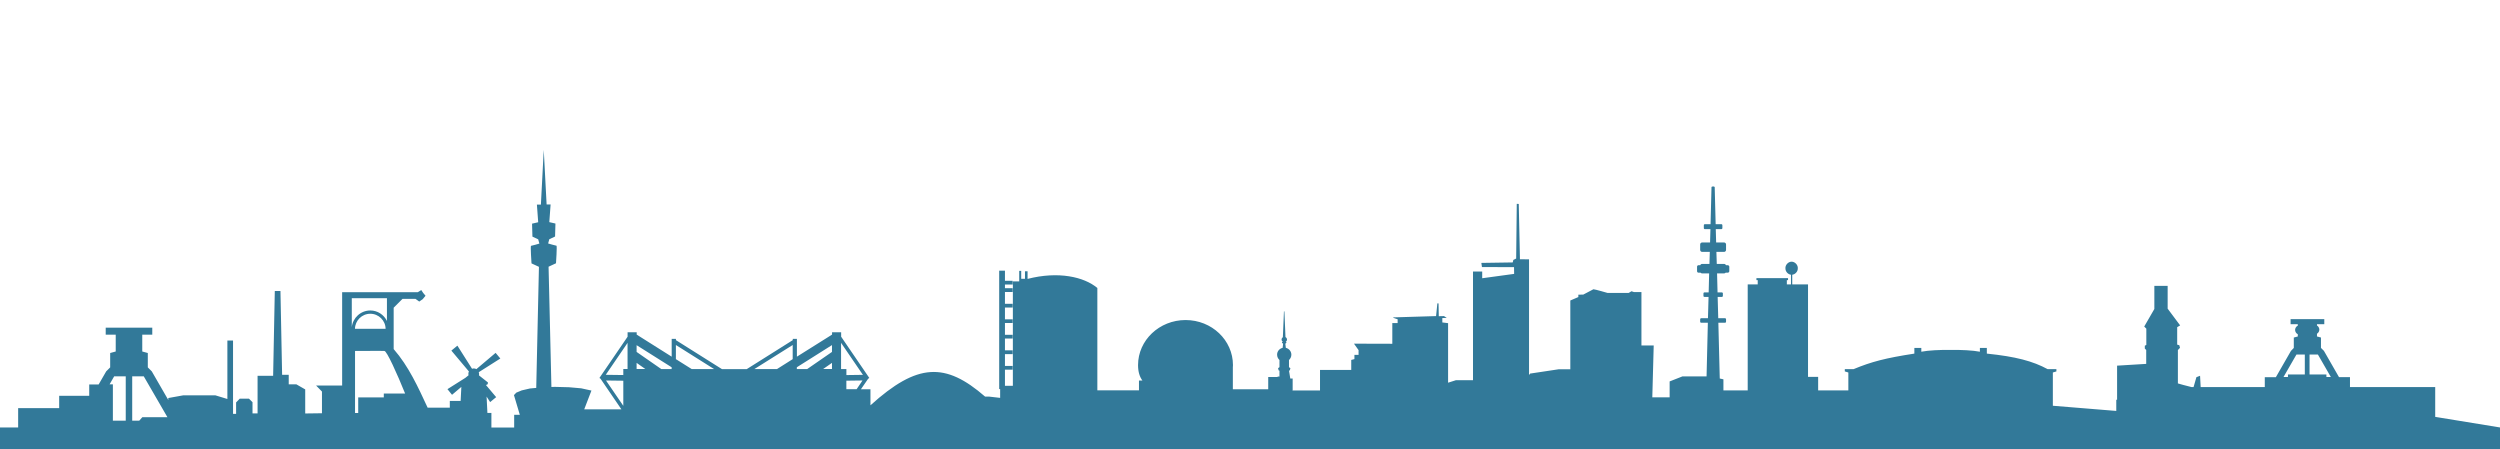 <?xml version="1.0" encoding="UTF-8"?>
<svg xmlns="http://www.w3.org/2000/svg" id="svg17652" viewBox="0 0 676.4 121.59">
  <defs>
    <style>
      .cls-1 {
        fill: #327999;
      }
    </style>
  </defs>
  <path id="path5726" class="cls-1" d="m147.12,40.58l.77,14.74h1.08l-.35,4.78,1.66.38-.1,3.51-1.56.73-.32,1.15s2.06.61,2.26.61-.13,4.75-.13,4.75l-2.01.93.77,32.54.93-.03,3.83.1,3.29.29,2.78.61-1.95,5.07h10.05l-5.65-8.29-.29-.19,7.62-11.16v-1.21h2.46v.64l9.47,5.97v-4.82h1.15v.35l12.47,7.85h6.67l12.47-7.85v-.35h1.12v4.82l9.51-5.97v-.64h2.46v1.21l7.62,11.16-.32.22-1.95,2.84h2.58v4.34c12.72-11.51,20.28-11.68,31.01-2.36h1.05l3.03.35v-2.39h-.26v-32.03h1.56v2.74h2.07v1.02h-2.07v.99h2.07v1.02h-2.07v3.19h2.07v1.02h-2.07v3.19h2.07v.99h-2.07v3.19h2.07v1.02h-2.07v3.19h2.07v1.02h-2.07v3.19h2.07v1.02h-2.07v4.37h2.14v-28.26h1.72v-2.84h.54v2.14h1.02v-2.04h.7v2.07c8.29-2.14,15.28-.57,18.88,2.46v27.69h11.26v-2.65h.93c-.75-1.02-1.18-2.37-1.18-4.18,0-6.72,5.76-12.19,12.86-12.19s12.82,5.46,12.82,12.19c0,.2-.02.38-.03.57v5.97h9.57v-3.32h2.49l.1-.13h.45v-1.59l-.22-.06-.16-.61.38-.26v-1.95c-.39-.35-.64-.87-.64-1.44,0-.92.64-1.66,1.5-1.85.06-.5.13-1.12.13-1.12,0,0-.28-.19-.29-.26-.01-.06-.03-.19-.03-.19l.22-.06v-.03c-.18-.13-.32-.33-.32-.57,0-.26.14-.51.35-.64l.29-6.99h.13l.29,6.95c.24.12.41.39.41.67,0,.26-.15.48-.35.61l.19.06s-.02.13-.03.19c-.01.06-.26.26-.26.26,0,0,.07.62.13,1.12.85.2,1.5.94,1.5,1.85,0,.56-.25,1.08-.64,1.44v1.95l.38.26-.16.61-.22.06.35,2.14h.64v3.19l-.22.03h7.62v-5.55h8.45v-2.71l.86-.22v-1.15h1.12v-1.28l-1.24-1.75,10.37.03v-5.61h1.44v-1.02s-1.67-.51-1.18-.51,11.58-.35,11.58-.35l.35-3.45.32.03.06,3.45,1.4-.03.77.48-1.21.06v1.18l1.56.19v16.11l2.11-.67h4.63v-29.41h2.49v1.82l8.64-1.18-.03-1.82-8.68-.03-.16-1.12,8.49-.13.16-.67.77-.38.16-14.8.54.03.32,14.96,2.46.03v31.13h.26v-.22l7.82-1.18h3.09v-18.6l2.17-.93v-.64l1.34-.03,2.74-1.44c.41,0,3.8.99,3.8.99h5.74l.77-.45.64.22h2.04v14.45h3.32l-.38,14.04h4.69v-4.31l3.48-1.37h6.51l.35-14.51h-1.82c-.14,0-.26-.11-.26-.26v-.7c0-.14.11-.26.26-.26h1.85l.16-5.77h-1.12c-.14,0-.26-.11-.26-.26v-.7c0-.14.11-.26.26-.26h1.15l.13-5.14h-1.91c-.16,0-.32-.08-.41-.19h-.54c-.24,0-.41-.18-.41-.41v-1.21c0-.24.18-.41.41-.41h.45c.08-.2.28-.35.51-.35h1.98l.1-3.25h-2.07c-.3,0-.54-.24-.54-.54v-1.47c0-.3.24-.54.54-.54h2.14l.1-3.6h-1.5c-.16,0-.29-.13-.29-.29v-.77c0-.16.13-.29.29-.29h1.53l.26-10.08.32-.13h.22l.32.13.26,10.08h1.53c.16,0,.29.13.29.29v.77c0,.16-.13.29-.29.29h-1.5l.1,3.6h2.14c.3,0,.54.24.54.54v1.47c0,.3-.24.54-.54.54h-2.07l.1,3.25h1.98c.23,0,.43.15.51.35h.45c.24,0,.45.18.45.41v1.21c0,.24-.21.41-.45.41h-.54c-.1.11-.25.19-.41.19h-1.91l.13,5.14h1.18c.14,0,.26.11.26.26v.7c0,.14-.11.26-.26.26h-1.15l.16,5.77h1.85c.14,0,.26.11.26.26v.7c0,.14-.11.26-.26.26h-1.82l.38,15.09.99.22v3h6.57v-28.68h2.71v-1.15h-.35v-.54h8.55v.54h-.32v1.15h1.12v-2.62c-.81-.09-1.49-.84-1.5-1.66-.11-.94.73-1.87,1.67-1.87s1.78.94,1.67,1.87c0,.81-.69,1.57-1.5,1.66v2.62h4.27v25.01h2.74v3.67h8.17v-4.85l-.96-.29v-.61h2.36c4.85-2.02,8.68-3.01,16.46-4.21v-1.53h1.88v1.02c1.87-.37,5.17-.54,7.94-.48,2.77-.06,6.04.11,7.91.48v-1.02h1.88v1.53c7.8.8,12.45,2.03,16.46,4.21h2.36v.61l-.96.29v9l17.16,1.4v-3.03h.22v-9.22l7.88-.48v-3.76l-.38-.38v-.77l.41-.22v-4.4l-.57-.57,2.74-4.75v-6.25h3.6v6.16l3.38,4.53-.8.48v4.72l.57.16.19.7-.57.61v9.03s2.59.75,3.7.99h.54l.77-2.68.99-.38.16,3.06h17.35v-2.68h3l4.08-7.11.77-.8v-2.81l1.08-.29v-.61c-.44-.22-.73-.69-.73-1.18.01-.48.31-.94.73-1.15v-.38h-1.95v-1.37h9.12v1.37h-1.98v.35c.38.22.62.65.64,1.08,0,.46-.24.91-.64,1.15v.73l1.08.29v2.81l.8.8,4.08,7.11h2.97v2.68h23.06v8.07l17.58,2.87v6.03H0v-6.03h4.91v-5.23h11.1v-3.35h8.13v-3.06h2.55l2.04-3.54,1.08-1.08v-3.89l1.5-.41v-4.56h-2.71v-1.88h12.6v1.88h-2.71v4.56l1.5.41v3.89l1.08,1.08,4.47,7.75v-.54l4.05-.73h8.68l3.25.99v-15.82h1.53v19.84h.83v-3.09l.99-1.02h2.49l.96.96v3.03h1.37v-10.18h4.21l.45-22.94h1.53l.45,22.68h1.79v2.58h2.07l2.39,1.37v6.51l4.53-.06v-5.87l-1.59-1.63h7.05v-25.26h20.48l.93-.57.51.77.64.77-.77.93-.93.64-1.02-.73h-3.51l-2.39,2.39v11.2c4.06,4.66,6.6,10.28,9.19,15.85h6v-1.82h2.93l.19-3.8-2.52,2.14-1.24-1.53s2.99-1.89,4.85-3.06l.86-.7c-.09-.34-.06-.71.1-1.02l-4.75-5.65,1.63-1.34s3.16,4.97,3.96,6.25c.38-.14.82-.1,1.18.1l5.2-4.4,1.28,1.53s-4.56,2.91-5.84,3.7c.11.27.13.58.06.86l2.42,1.91-.06.48-.45.22v.03l2.74,3.25-1.63,1.34s-.62-.98-.96-1.5l.22,4.43h1.08v3.96h6.16v-3.45h1.53l-1.59-5.33.64-.67,1.47-.61,2.2-.51,1.72-.16.73-32.76-2.01-.93s-.33-4.75-.13-4.75,2.26-.61,2.26-.61l-.32-1.15-1.56-.73-.1-3.51,1.66-.38-.35-4.78h1.08l.77-14.74Zm-42.43,40.1h-9.51v7.85c.26-2.53,2.41-4.53,5.01-4.53,1.98,0,3.68,1.16,4.5,2.84v-6.16Zm-4.5,4.21c-2.27,0-4.11,1.83-4.15,4.08h8.29c-.03-2.26-1.88-4.08-4.15-4.08Zm127.37,7.88v7.08h1.44v1.63l4.47-.06-5.9-8.64Zm-57.77,0l-5.9,8.64,4.75.06v-1.63h1.15v-7.08Zm44.69.57l-10.37,6.51h6.12l4.24-2.68v-3.83Zm-31.61,0v3.83l4.27,2.68h6.06l-10.34-6.51Zm42.23.03l-9.51,6v.48h2.81l6.7-4.63v-1.85Zm-52.86.03v1.82l6.67,4.63h2.81v-.48l-9.47-5.97Zm-69.67,1.53c-2.28-.01-6.51.03-6.51.03v16.78h.86v-4.21h6.92v-1.05h5.77c-2.15-5.33-5-11.63-5.61-11.52-.1-.02-.67-.03-1.44-.03Zm524.56.99h-2.26v5.39h4.56v.7h1.21l-3.51-6.09Zm-3.54,0h-2.26l-3.51,6.09h1.21v-.7h4.56v-5.39Zm-398.49,2.26l-2.39,1.66h2.39v-1.66Zm-52.86,0v1.66h2.36l-2.36-1.66Zm-133.34,3.64h-3.13v11.99h1.91l.83-.93h6.79l-6.41-11.07h0Zm-4.88,0h-3.13l-1.24,2.17h.89v9.83h3.48v-11.99Zm199.34,1.12l-4.37.06v2.3h2.78l1.59-2.36Zm-69.41,0l4.69,6.86v-6.79l-4.69-.06Z"></path>
</svg>
